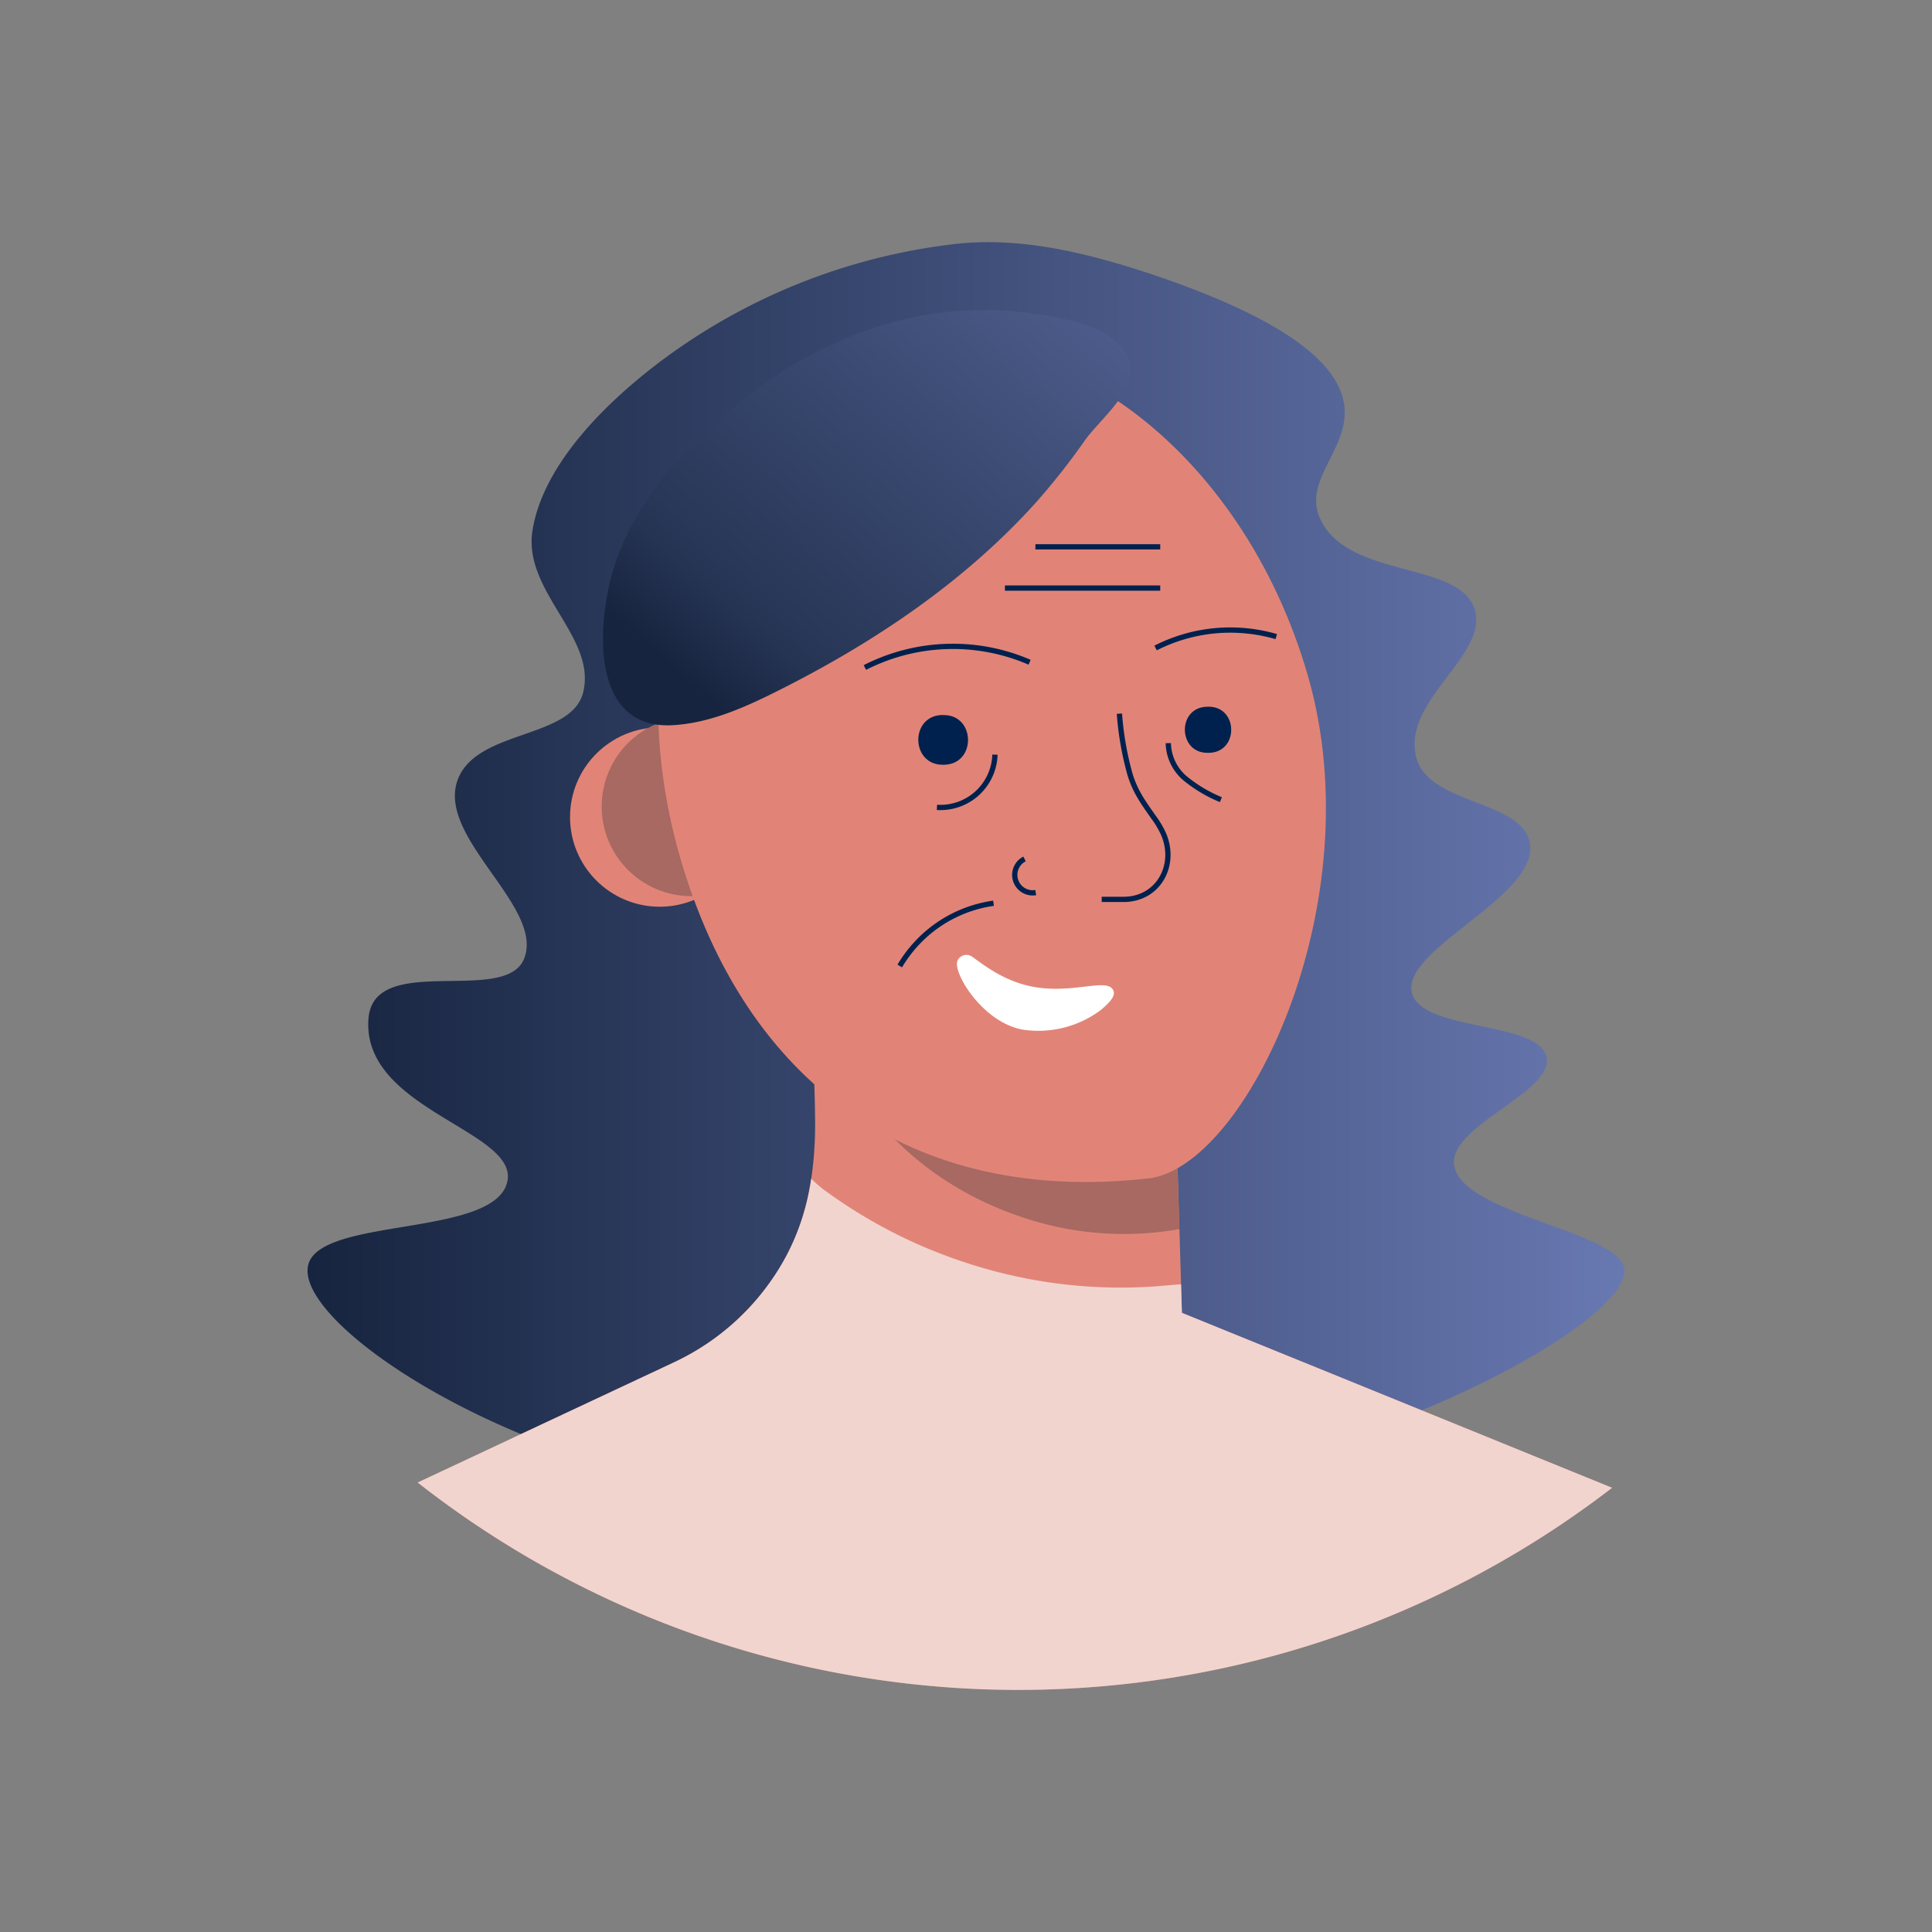 <?xml version="1.0" encoding="utf-8"?><!-- Uploaded to: SVG Repo, www.svgrepo.com, Generator: SVG Repo Mixer Tools -->
<svg width="800px" height="800px" viewBox="0 0 366.34 366.34" id="Layer_1" data-name="Layer 1" xmlns="http://www.w3.org/2000/svg" xmlns:xlink="http://www.w3.org/1999/xlink"><rect x="0" y="0" width="366.34" height="366.34" fill="#808080" stroke="none"/><defs><style>.cls-1{fill:url(#linear-gradient);}.cls-2{fill:#e18477;}.cls-3{fill:#a76962;}.cls-4{fill:none;stroke:#00214e;stroke-miterlimit:10;}.cls-5{fill:#f2d4cf;}.cls-6{fill:#ffffff;}.cls-7{fill:url(#linear-gradient-2);}.cls-8{fill:#00214e;}</style><linearGradient id="linear-gradient" x1="58.31" y1="166.08" x2="308.03" y2="166.08" gradientUnits="userSpaceOnUse"><stop offset="0" stop-color="#16243f"/><stop offset="1" stop-color="#6878b1"/></linearGradient><linearGradient id="linear-gradient-2" x1="129.58" y1="128.67" x2="239.18" y2="4.37" gradientUnits="userSpaceOnUse"><stop offset="0" stop-color="#16243f"/><stop offset="0.1" stop-color="#263454"/><stop offset="1" stop-color="#6878b1"/></linearGradient></defs><title>Artboards_Diversity_Avatars_by_Netguru</title><path class="cls-1" d="M218.69,52.11c-12-4-24.86-7.28-37.54-5.85a115,115,0,0,0-55.55,22c-9.93,7.41-22.55,19.36-24.63,32.32-1.86,11.6,12.26,20.23,9.59,30.76-2.27,8.92-20.48,6.91-23.85,16.74C83,159,103.22,172,99.39,181.76c-3.51,8.94-28.53-1.33-29.52,11.39-1.35,17.27,28.44,21.2,26.33,30.9-2.31,10.6-35.4,6.64-37.75,15.78-2.26,8.79,23.72,28.6,59.29,38.7,95.44,27.1,193-24.86,190.24-38.09-1.46-7.11-31.26-10.32-32.27-19.65-.8-7.43,18.89-13.67,17.55-20.33-1.39-6.93-23.66-4.79-25.53-12.19-2.1-8.33,24.18-18.3,22.34-28.46-1.48-8.14-19.3-7.2-21.54-16.27-2.67-10.78,13.78-19.26,11.09-28-2.88-9.34-24.54-5.64-29.44-17.54-2.86-6.94,5.19-12.62,4.79-20.33C254.59,70.48,246.83,61.61,218.69,52.11Z"/><path class="cls-2" d="M305.68,282.11a184.56,184.56,0,0,1-226.48-1l48.66-22.81a47.68,47.68,0,0,0,4.35-2.34l1.12-.7c.4-.25.79-.51,1.18-.78A46.54,46.54,0,0,0,149.18,238c4-7.55,5.32-15.89,5.38-24.39,0-5.72-.31-11.44-.37-17.17q-.06-4.75-.1-9.51l2,1,5.2,2.69,30.29,5.15,31.12,5.3.94,32,.47,15.87,11.47,4.67,9,3.64Z"/><path class="cls-3" d="M223.62,233.06a60.08,60.08,0,0,1-30.07-2.35C172,223.46,157.44,206,156.07,188l5.2,2.69,30.29,5.15,31.12,5.3Z"/><circle class="cls-2" cx="125.09" cy="154.93" r="17"/><circle class="cls-3" cx="131.09" cy="152.93" r="17"/><path class="cls-2" d="M248,128.14c12.46,43.15-11.79,93.25-30.26,95.31-44.64,5-76.34-17.79-88.8-60.94s4.1-85.81,37-95.3S235.55,85,248,128.14Z"/><path class="cls-4" d="M219.12,122.87A31.21,31.21,0,0,1,242,120.71"/><path class="cls-4" d="M164,126.57a36.68,36.68,0,0,1,31.23-1"/><path class="cls-5" d="M305.68,282.11a184.56,184.56,0,0,1-226.48-1l48.66-22.81a46.83,46.83,0,0,0,6.65-3.82c.64-.44,1.28-.9,1.89-1.38A46.35,46.35,0,0,0,149.18,238a44.69,44.69,0,0,0,4.64-14.48,28.66,28.66,0,0,0,2.22,1.94,95.14,95.14,0,0,0,19.82,11.26,99,99,0,0,0,10.46,3.69,93.52,93.52,0,0,0,33,3.49c1.54-.12,3.09-.27,4.63-.38l.15,5.08v.33l12.1,4.92Z"/><path class="cls-4" d="M177.66,153.09a10.34,10.34,0,0,0,11-10"/><path class="cls-4" d="M221.53,140.91a9,9,0,0,0,3.3,6.77,26.81,26.81,0,0,0,6.67,3.95"/><path class="cls-4" d="M170.61,183.17a25.12,25.12,0,0,1,4.57-5.65,24.63,24.63,0,0,1,13.21-6.25"/><line class="cls-4" x1="196.33" y1="103.69" x2="220" y2="103.69"/><line class="cls-4" x1="190.55" y1="111.51" x2="220" y2="111.51"/><path class="cls-6" d="M181.68,181.93a1.86,1.86,0,0,1,2.68-.5c2.08,1.46,5.88,4.56,11.28,5.63,7.36,1.47,13.74-1.48,15.27.42.86,1.07-.19,2.38-2.2,4.05a19.74,19.74,0,0,1-14.86,3.69c-7.08-1.33-12.4-9.53-12.4-12.44A1.68,1.68,0,0,1,181.68,181.93Z"/><path class="cls-7" d="M212,65.09c-3.95-3.74-10.92-4.88-16-5.62-22.39-3.26-43.14,5.34-59.71,20.13-8,7.11-15.1,15.48-19,25.44-4.16,10.77-6.3,33.38,10.22,32.47,7.24-.39,14.1-3.55,20.47-6.76,17.86-9,34.85-20.41,48.32-35.32a129.49,129.49,0,0,0,9.38-11.88c3.68-5.16,13.1-11.74,6.38-18.33A1.59,1.59,0,0,1,212,65.09Z"/><path class="cls-4" d="M212.26,135.32a58,58,0,0,0,2,11.48c1,3.31,2.52,5.37,4.52,8.22a17.4,17.4,0,0,1,1.79,3c2.65,5.93-.86,12.52-7.55,12.52H208.9"/><path class="cls-4" d="M194.27,162.87a3.4,3.4,0,0,0,2.12,6.38"/><path class="cls-8" d="M178.89,135.59c6.1-.07,6.28,9.25.18,9.42h-.27c-6.11.06-6.29-9.26-.19-9.43h.28Z"/><path class="cls-8" d="M229.12,134c5.67-.06,5.84,8.59.17,8.75H229c-5.66.06-5.83-8.59-.17-8.74h.25Z"/></svg>